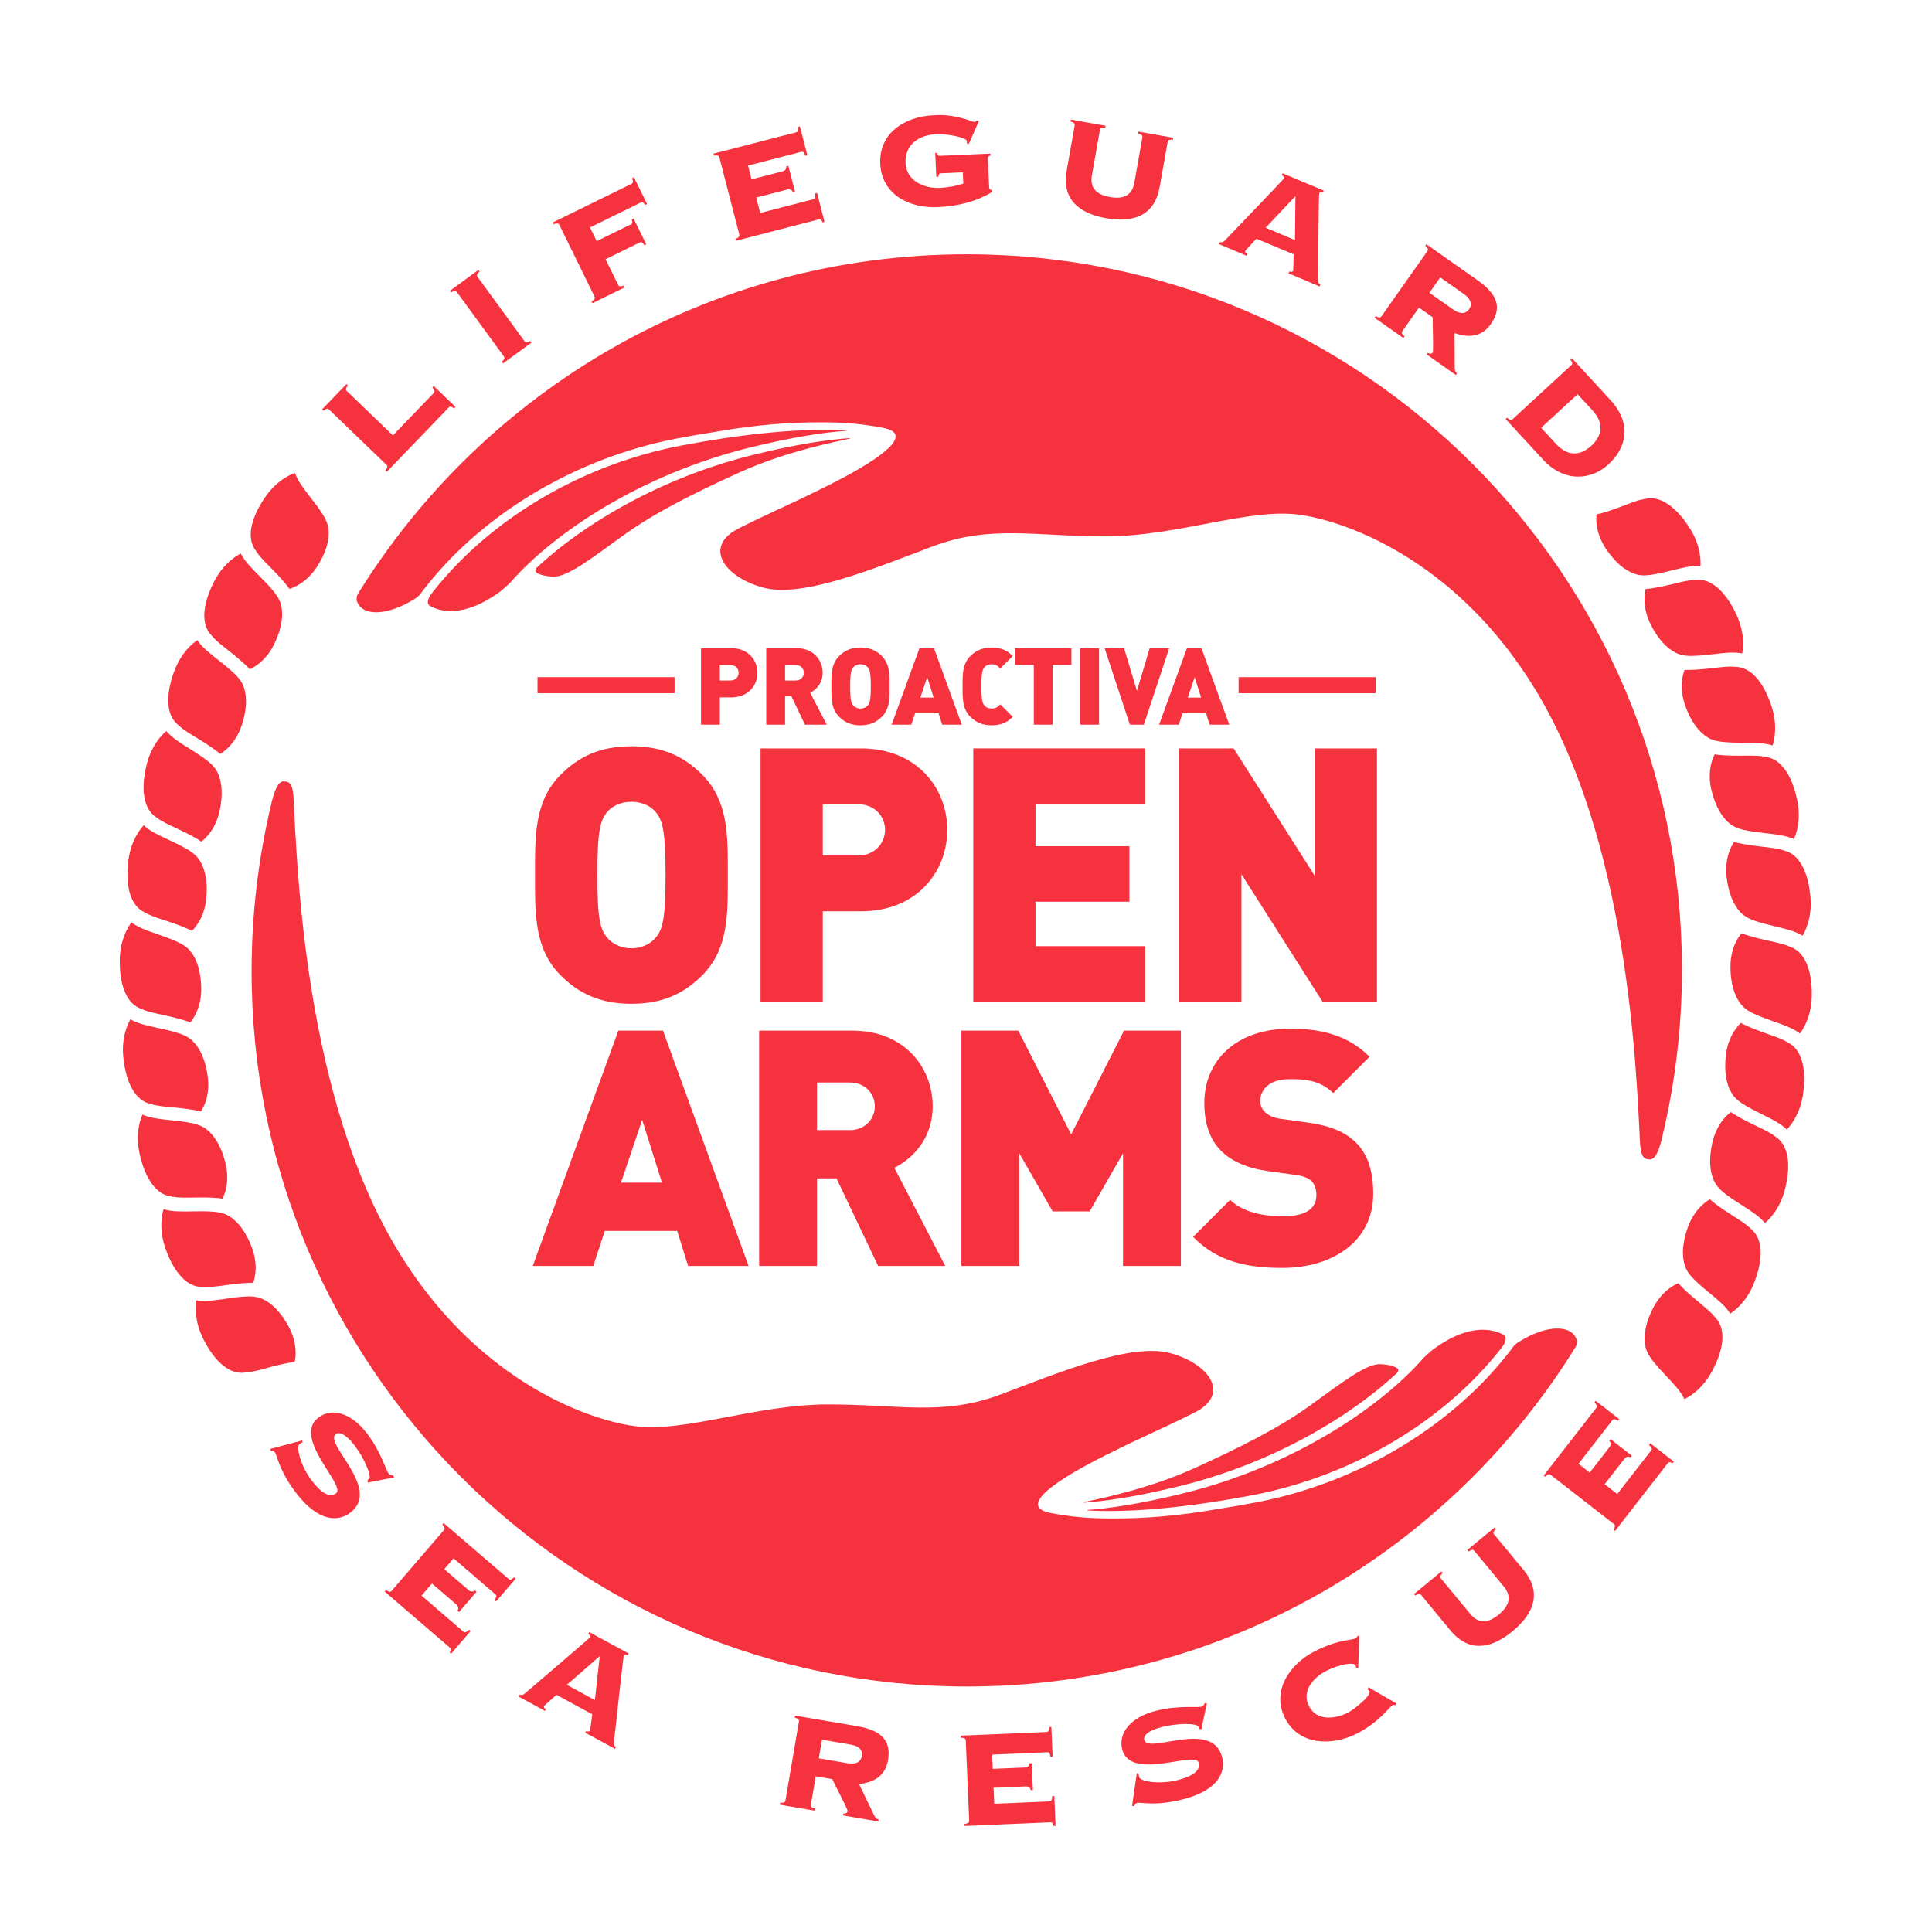 <?xml version="1.0" encoding="utf-8"?>
<!-- Generator: Adobe Illustrator 16.0.0, SVG Export Plug-In . SVG Version: 6.00 Build 0)  -->
<!DOCTYPE svg PUBLIC "-//W3C//DTD SVG 1.1//EN" "http://www.w3.org/Graphics/SVG/1.1/DTD/svg11.dtd">
<svg version="1.1" id="Capa_1" xmlns="http://www.w3.org/2000/svg" xmlns:xlink="http://www.w3.org/1999/xlink" x="0px" y="0px"
	 width="425.2px" height="425.2px" viewBox="0 0 425.2 425.2" enable-background="new 0 0 425.2 425.2" xml:space="preserve">
<g>
	<path fill="#F7323F" d="M66.507,317.018l0.081,0.415c-0.197,0.055-0.407,0.216-0.677,0.422c-0.811,0.622,0.302,4.87,2.695,7.991
		c2.301,3,4.057,3.799,5.378,2.787c2.221-1.704-9.722-12.182-3.93-16.623c3.001-2.302,7.281-1.009,10.664,3.403
		c3.153,4.111,4.171,8.049,4.793,8.859c0.299,0.39,0.67,0.438,1.071,0.465l0.134,0.422l-5.76,1.128l-0.097-0.498l0.33-0.253
		c0.751-0.575-1.032-4.642-3.195-7.462c-2.002-2.61-3.414-2.959-4.103-2.43c-2.672,2.049,10.128,11.966,3.225,17.259
		c-2.582,1.979-6.928,2.214-11.923-4.299c-3.843-5.012-4.166-8.29-4.695-8.981c-0.184-0.24-0.532-0.259-0.85-0.301l-0.187-0.43
		L66.507,317.018z"/>
	<path fill="#F7323F" d="M101.037,354.784l-0.345-0.297c0.235-0.447,0.281-0.905-0.292-1.398l-5.333-4.587l-2.293,2.667l9.203,7.915
		c0.316,0.271,0.555,0.226,1.257-0.416l0.343,0.295l-4.29,4.989l-0.344-0.296c0.333-0.562,0.342-0.804,0.026-1.074l-14.307-12.306
		l0.296-0.344c0.765,0.56,1.024,0.433,1.246,0.174l11.491-13.361c0.222-0.257,0.309-0.531-0.359-1.206l0.296-0.344l14.307,12.307
		c0.315,0.271,0.553,0.225,1.206-0.36l0.344,0.296l-4.291,4.988l-0.343-0.296c0.481-0.733,0.489-0.975,0.174-1.245l-9.204-7.916
		l-2.047,2.379l5.333,4.588c0.573,0.493,1.021,0.379,1.427,0.08l0.344,0.296L101.037,354.784z"/>
	<path fill="#F7323F" d="M122.471,373.009c-2.181,1.958-2.614,2.282-2.723,2.48c-0.107,0.2-0.047,0.406,0.418,0.659l-0.216,0.397
		l-5.885-3.192l0.217-0.397c0.521,0.152,0.791,0.128,1.279-0.297c0.714-0.602,14.265-12.181,14.373-12.38
		c0.126-0.233-0.203-0.498-0.485-0.693l0.217-0.398l8.676,4.706l-0.216,0.398c-0.384-0.164-0.653-0.225-0.833,0.107
		c-0.144,0.267-1.447,12.423-2.127,18.594c-0.1,0.979-0.008,1.287,0.39,1.502l-0.216,0.398l-6.548-3.552l0.217-0.398
		c0.483,0.22,0.739,0.144,0.847-0.057c0.073-0.132,0.392-3.1,0.493-3.604L122.471,373.009z M124.745,370.801l6.182,3.353l1.067-9.66
		L124.745,370.801z"/>
	<path fill="#F7323F" d="M178.463,397.196c-0.058,0.335,0.01,0.616,0.929,0.849l-0.076,0.447l-7.681-1.307l0.076-0.448
		c0.945,0.084,1.102-0.158,1.158-0.494l2.959-17.373c0.058-0.335-0.01-0.614-0.93-0.849l0.076-0.448l13.646,2.324
		c5.519,0.94,7.537,3.278,6.812,7.528c-0.584,3.431-3.132,4.877-6.372,5.207l3.345,6.938c0.253,0.542,0.557,0.786,0.966,0.856
		l-0.076,0.446l-7.755-1.321l0.076-0.447c0.529,0.053,0.86-0.084,0.935-0.531c0.058-0.335-3.019-6.153-3.371-7.021l-3.653-0.622
		L178.463,397.196z M180.203,386.98l6.263,1.066c2.2,0.374,3.037-0.48,3.221-1.562c0.184-1.081-0.321-2.163-2.521-2.537
		l-6.263-1.067L180.203,386.98z"/>
	<path fill="#F7323F" d="M227.322,393.956l-0.453,0.02c-0.134-0.486-0.415-0.853-1.17-0.82l-7.03,0.299l0.15,3.516l12.131-0.518
		c0.415-0.018,0.558-0.214,0.631-1.163l0.454-0.019l0.279,6.574l-0.453,0.019c-0.141-0.637-0.3-0.818-0.716-0.802l-18.856,0.804
		l-0.019-0.453c0.941-0.115,1.043-0.385,1.029-0.725l-0.75-17.61c-0.015-0.34-0.139-0.6-1.087-0.635l-0.02-0.453l18.856-0.804
		c0.416-0.018,0.56-0.213,0.636-1.088l0.452-0.019l0.28,6.574l-0.453,0.02c-0.149-0.864-0.309-1.046-0.725-1.029l-12.131,0.518
		l0.134,3.136l7.029-0.299c0.756-0.033,1.004-0.422,1.096-0.918l0.455-0.019L227.322,393.956z"/>
	<path fill="#F7323F" d="M250.192,390.243l0.413,0.09c-0.026,0.201,0.04,0.459,0.124,0.788c0.253,0.99,4.595,1.637,8.405,0.662
		c3.664-0.938,5.088-2.238,4.676-3.85c-0.693-2.711-15.021,4.152-16.828-2.919c-0.937-3.664,1.934-7.091,7.319-8.469
		c5.02-1.283,9.041-0.671,10.029-0.925c0.478-0.122,0.668-0.443,0.849-0.803l0.441,0.043l-1.227,5.741l-0.494-0.107l-0.104-0.404
		c-0.233-0.916-4.674-0.874-8.118,0.007c-3.188,0.814-4.062,1.976-3.848,2.818c0.835,3.26,14.981-4.611,17.137,3.815
		c0.806,3.151-0.686,7.241-8.636,9.274c-6.119,1.564-9.262,0.572-10.104,0.788c-0.293,0.074-0.448,0.386-0.611,0.662l-0.468,0.003
		L250.192,390.243z"/>
	<path fill="#F7323F" d="M298.923,367.074l-0.456-0.066c-0.033-0.152-0.068-0.304-0.188-0.541c-0.338-0.676-3.382-0.248-6.255,1.196
		c-2.739,1.374-5.692,4.338-3.961,7.786c1.73,3.447,5.873,2.848,8.612,1.473c1.182-0.594,5.219-3.764,4.727-4.743
		c-0.103-0.204-0.305-0.271-0.457-0.406l0.252-0.424l6.146,3.56l-0.286,0.439c-0.222-0.185-0.373-0.151-0.609-0.032
		c-0.676,0.34-2.902,3.742-7.938,6.272c-5.407,2.716-12.682,2.56-15.72-3.491c-3.037-6.05,1.18-11.977,6.588-14.692
		c2.704-1.357,4.801-1.986,6.339-2.296c1.506-0.289,2.316-0.359,2.654-0.528c0.203-0.102,0.321-0.288,0.371-0.524l0.422-0.085
		L298.923,367.074z"/>
	<path fill="#F7323F" d="M324.47,341.323c-0.217-0.263-0.475-0.394-1.251,0.15l-0.288-0.35l6.004-4.965l0.289,0.35
		c-0.682,0.659-0.6,0.936-0.382,1.197l6.459,7.812c4.244,5.131,2.058,9.785-2.402,13.474c-4.458,3.688-9.441,4.964-13.685-0.166
		l-6.46-7.811c-0.218-0.262-0.474-0.394-1.25,0.15l-0.29-0.35l6.004-4.966l0.289,0.349c-0.68,0.662-0.599,0.938-0.383,1.2
		l6.462,7.811c1.856,2.244,3.943,2.039,6.275,0.11s2.925-3.941,1.068-6.185L324.47,341.323z"/>
	<path fill="#F7323F" d="M359.134,320.375l-0.278,0.357c-0.458-0.213-0.919-0.235-1.384,0.361l-4.319,5.552l2.776,2.16l7.454-9.58
		c0.257-0.329,0.2-0.564-0.477-1.234l0.279-0.358l5.191,4.04l-0.278,0.359c-0.577-0.306-0.818-0.303-1.074,0.025l-11.589,14.895
		l-0.358-0.279c0.521-0.793,0.381-1.044,0.113-1.254l-13.909-10.823c-0.268-0.209-0.547-0.282-1.187,0.419l-0.358-0.279
		l11.588-14.894c0.257-0.329,0.2-0.564-0.417-1.188l0.277-0.358l5.195,4.041l-0.278,0.358c-0.757-0.445-0.999-0.441-1.255-0.113
		l-7.455,9.581l2.478,1.928l4.32-5.552c0.464-0.597,0.328-1.038,0.01-1.43l0.278-0.357L359.134,320.375z"/>
	<path fill="#F7323F" d="M86.47,95.829l8.981-9.324c0.288-0.298,0.255-0.538-0.29-1.22l0.313-0.325l4.771,4.595l-0.313,0.326
		c-0.648-0.467-0.889-0.489-1.175-0.191l-13.628,14.15l-0.326-0.313c0.598-0.731,0.487-0.994,0.244-1.229L72.415,90.131
		c-0.243-0.235-0.512-0.337-1.219,0.288l-0.325-0.312l5.379-5.583l0.325,0.313c-0.599,0.729-0.487,0.993-0.243,1.229L86.47,95.829z"
		/>
	<path fill="#F7323F" d="M110.704,79.975l-0.266-0.365c0.715-0.615,0.65-0.894,0.451-1.168l-10.343-14.166
		c-0.2-0.273-0.447-0.419-1.251,0.075l-0.266-0.365l6.261-4.573l0.268,0.365c-0.717,0.616-0.652,0.895-0.453,1.169l10.344,14.166
		c0.2,0.274,0.447,0.42,1.25-0.074l0.267,0.365L110.704,79.975z"/>
	<path fill="#F7323F" d="M142.403,44.898l-0.405,0.199c-0.417-0.592-0.635-0.695-1.007-0.513l-11.153,5.474l1.478,3.007l7.501-3.681
		c0.373-0.183,0.424-0.418,0.228-1.076l0.405-0.199l2.786,5.677l-0.405,0.199c-0.466-0.693-0.684-0.795-1.057-0.613l-7.502,3.681
		l2.77,5.643c0.148,0.304,0.366,0.492,1.243,0.145l0.2,0.405l-7.098,3.483l-0.198-0.406c0.811-0.482,0.797-0.768,0.647-1.072
		l-7.727-15.75c-0.149-0.303-0.367-0.49-1.246-0.144l-0.199-0.405l17.303-8.49c0.372-0.183,0.424-0.418,0.144-1.245l0.406-0.199
		L142.403,44.898z"/>
	<path fill="#F7323F" d="M174.963,42.17l-0.438,0.113c-0.231-0.446-0.581-0.744-1.309-0.556l-6.78,1.75l0.875,3.39l11.701-3.021
		c0.401-0.103,0.499-0.321,0.373-1.262l0.438-0.113l1.637,6.343l-0.438,0.111c-0.268-0.59-0.461-0.735-0.863-0.631l-18.188,4.695
		l-0.113-0.437c0.892-0.309,0.935-0.592,0.852-0.919l-4.385-16.987c-0.085-0.328-0.261-0.554-1.19-0.392l-0.113-0.438l18.188-4.695
		c0.401-0.104,0.5-0.324,0.393-1.19l0.438-0.113l1.637,6.342l-0.437,0.113c-0.326-0.81-0.519-0.955-0.919-0.851l-11.701,3.02
		l0.781,3.025l6.778-1.75c0.73-0.188,0.891-0.619,0.878-1.121l0.438-0.113L174.963,42.17z"/>
	<path fill="#F7323F" d="M211.895,37.917l-4.85,0.217c-0.414,0.018-0.513,0.325-0.53,0.777l-0.451,0.02l-0.235-5.263l0.451-0.021
		c0.06,0.486,0.182,0.67,0.594,0.652l11.092-0.497l0.019,0.451c-0.448,0.058-0.591,0.253-0.572,0.666l0.279,6.242
		c0.017,0.338,0.104,0.636,0.479,0.619l0.188-0.008l0.021,0.451c-3.3,2.032-7.356,3.155-11.982,3.361
		c-6.278,0.282-12.367-2.762-12.671-9.567c-0.305-6.805,5.489-10.38,11.767-10.66c2.482-0.112,3.581,0.029,6.169,0.628
		c1.256,0.282,2.49,0.868,2.79,0.854c0.226-0.009,0.407-0.168,0.513-0.324l0.458,0.131l-2.223,5.072l-0.462-0.243
		c0.035-0.076,0.065-0.229,0.056-0.417c-0.031-0.714-3.802-1.638-6.923-1.499c-3.571,0.161-6.757,2.224-6.576,6.285
		c0.182,4.061,4.209,5.651,7.48,5.505c2.068-0.093,3.71-0.43,5.231-0.949L211.895,37.917z"/>
	<path fill="#F7323F" d="M251.42,30.257c0.06-0.333-0.006-0.612-0.92-0.851l0.079-0.444l7.634,1.354l-0.079,0.446
		c-0.939-0.09-1.097,0.149-1.155,0.483l-1.765,9.932c-1.158,6.521-6.099,7.861-11.769,6.854c-5.67-1.006-9.847-3.965-8.688-10.488
		l1.764-9.932c0.06-0.333-0.006-0.613-0.919-0.851l0.079-0.445l7.634,1.356l-0.079,0.445c-0.939-0.091-1.096,0.149-1.156,0.482
		l-1.763,9.932c-0.508,2.853,0.992,4.305,3.958,4.832c2.964,0.526,4.872-0.32,5.38-3.173L251.42,30.257z"/>
	<path fill="#F7323F" d="M276.511,52.535c-1.967,2.153-2.364,2.517-2.452,2.725c-0.087,0.208-0.006,0.406,0.479,0.609l-0.176,0.417
		l-6.143-2.581l0.176-0.416c0.529,0.1,0.796,0.049,1.236-0.419c0.648-0.667,12.93-13.472,13.017-13.681
		c0.102-0.243-0.252-0.472-0.549-0.639l0.175-0.416l9.058,3.806l-0.176,0.416c-0.395-0.125-0.667-0.158-0.813,0.188
		c-0.116,0.278-0.207,12.448-0.271,18.627c-0.004,0.979,0.117,1.274,0.533,1.448l-0.175,0.417l-6.837-2.872l0.175-0.416
		c0.5,0.169,0.747,0.068,0.835-0.14c0.057-0.139,0.081-3.11,0.133-3.618L276.511,52.535z M278.545,50.122L285,52.834l0.104-9.673
		L278.545,50.122z"/>
	<path fill="#F7323F" d="M308.652,72.867c-0.196,0.277-0.255,0.558,0.471,1.161l-0.26,0.369l-6.339-4.464l0.26-0.369
		c0.812,0.48,1.057,0.33,1.251,0.053l10.1-14.339c0.194-0.276,0.253-0.557-0.472-1.161l0.26-0.369l11.262,7.932
		c4.555,3.206,5.367,6.172,2.896,9.68c-1.994,2.83-4.902,3.038-7.954,1.947l0.034,7.666c-0.005,0.595,0.163,0.943,0.501,1.182
		l-0.259,0.37l-6.401-4.507l0.26-0.37c0.452,0.272,0.808,0.292,1.068-0.077c0.194-0.277-0.077-6.82-0.021-7.748l-3.017-2.125
		L308.652,72.867z M314.59,64.436l5.169,3.641c1.815,1.277,2.934,0.868,3.562-0.025c0.629-0.892,0.638-2.083-1.178-3.36l-5.17-3.641
		L314.59,64.436z"/>
	<path fill="#F7323F" d="M345.815,80.361c0.25-0.23,0.367-0.492-0.216-1.234l0.332-0.307l8.468,9.191
		c4.692,5.094,3.729,10.383-0.396,14.181c-3.792,3.494-9.703,4.078-14.447-1.071l-8.186-8.887l0.332-0.305
		c0.693,0.64,0.964,0.545,1.213,0.315L345.815,80.361z M339.177,94.153l3.238,3.516c2.703,2.935,5.462,2.595,7.814,0.427
		c2.354-2.167,2.917-4.889,0.214-7.823l-3.238-3.516L339.177,94.153z"/>
	<path fill="#F7323F" d="M69.832,124.625c1.841-2.892,2.701-5.634,2.48-7.992c-0.017-0.268-0.05-0.521-0.111-0.789
		c-0.026-0.115-0.055-0.218-0.083-0.322c-0.085-0.289-0.165-0.515-0.261-0.752c-0.057-0.131-0.121-0.272-0.191-0.412
		c-0.152-0.312-0.312-0.621-0.507-0.941c-0.897-1.459-1.915-2.772-2.899-4.041c-1.401-1.807-2.733-3.527-3.349-5.293
		c-1.232,0.441-4.181,1.825-6.645,5.462c-3.246,4.8-3.973,9.036-1.984,11.622l0.163,0.247c0.663,1.019,1.708,2.08,2.919,3.305
		c1.208,1.226,2.58,2.613,3.896,4.268c0.161,0.203,0.309,0.407,0.448,0.614C64.708,129.299,67.577,128.169,69.832,124.625
		 M61.69,132.588c-0.035-0.103-0.074-0.19-0.11-0.277c-0.133-0.311-0.239-0.523-0.362-0.744c-0.073-0.128-0.154-0.258-0.241-0.386
		c-0.193-0.296-0.391-0.582-0.626-0.879c-1.064-1.334-2.237-2.511-3.373-3.647c-1.613-1.62-3.148-3.16-3.979-4.835
		c-1.167,0.591-3.922,2.327-5.915,6.241c-2.632,5.166-2.827,9.461-0.53,11.779l0.192,0.228c0.783,0.93,1.953,1.852,3.307,2.92
		c1.349,1.065,2.88,2.273,4.39,3.747c0.186,0.185,0.358,0.368,0.519,0.555c0.956-0.419,3.665-1.892,5.465-5.694
		c1.471-3.103,1.986-5.957,1.472-8.239C61.849,133.095,61.783,132.847,61.69,132.588 M53.364,150.522
		c-0.062-0.125-0.128-0.243-0.199-0.357c-0.114-0.193-0.243-0.393-0.394-0.597c-0.091-0.117-0.186-0.238-0.292-0.358
		c-0.222-0.268-0.453-0.525-0.721-0.791c-1.219-1.195-2.524-2.22-3.787-3.212c-1.802-1.413-3.513-2.759-4.539-4.323
		c-1.086,0.73-3.613,2.79-5.116,6.915c-1.993,5.453-1.658,9.73,0.899,11.756l0.217,0.2c0.892,0.83,2.166,1.605,3.639,2.502
		c1.47,0.895,3.135,1.906,4.812,3.189c0.205,0.156,0.401,0.318,0.581,0.483c0.9-0.534,3.409-2.325,4.735-6.314
		c1.081-3.254,1.246-6.144,0.463-8.353C53.58,151.006,53.487,150.77,53.364,150.522 M34.433,179.899l0.229,0.167
		c0.984,0.739,2.339,1.371,3.902,2.102c1.556,0.729,3.321,1.557,5.124,2.646c0.221,0.137,0.431,0.276,0.629,0.419
		c0.836-0.626,3.135-2.677,4.023-6.786c0.723-3.366,0.567-6.249-0.443-8.358c-0.106-0.243-0.23-0.471-0.381-0.702
		c-0.064-0.106-0.133-0.198-0.203-0.293c-0.164-0.22-0.314-0.404-0.486-0.591c-0.1-0.105-0.206-0.213-0.319-0.316
		c-0.257-0.249-0.514-0.478-0.811-0.713c-1.346-1.059-2.755-1.94-4.121-2.789c-1.939-1.209-3.784-2.358-4.974-3.8
		c-1,0.841-3.286,3.161-4.335,7.428C30.875,173.943,31.669,178.164,34.433,179.899 M31.779,200.769l0.26,0.147
		c1.056,0.601,2.471,1.065,4.112,1.604c1.633,0.536,3.484,1.141,5.409,2.007c0.237,0.107,0.463,0.222,0.681,0.339
		c0.755-0.723,2.786-3.04,3.168-7.225c0.315-3.412-0.188-6.273-1.452-8.24c-0.137-0.233-0.284-0.442-0.459-0.651
		c-0.075-0.089-0.153-0.173-0.23-0.257c-0.2-0.206-0.369-0.373-0.562-0.539c-0.116-0.094-0.235-0.188-0.362-0.277
		c-0.282-0.214-0.563-0.412-0.883-0.608c-1.464-0.888-2.971-1.59-4.427-2.269c-2.074-0.965-4.045-1.884-5.399-3.171
		c-0.892,0.959-2.881,3.537-3.407,7.896C27.532,195.273,28.827,199.38,31.779,200.769 M31.049,222.02l0.267,0.118
		c1.12,0.496,2.578,0.81,4.266,1.175c1.681,0.365,3.582,0.778,5.586,1.44c0.245,0.08,0.482,0.171,0.71,0.269
		c0.672-0.797,2.457-3.307,2.406-7.506v-0.009c-0.042-3.433-0.833-6.215-2.292-8.048c-0.162-0.217-0.331-0.41-0.527-0.602
		c-0.081-0.079-0.167-0.154-0.25-0.227c-0.224-0.189-0.412-0.335-0.622-0.48c-0.125-0.083-0.254-0.167-0.39-0.244
		c-0.294-0.178-0.595-0.346-0.937-0.51c-1.551-0.734-3.12-1.276-4.638-1.8c-2.16-0.746-4.217-1.458-5.698-2.598
		c-0.787,1.047-2.5,3.816-2.573,8.208C26.269,217.032,27.973,220.944,31.049,222.02 M33.114,242.958l0.28,0.081
		c1.168,0.355,2.654,0.494,4.372,0.651c1.713,0.157,3.654,0.337,5.721,0.753c0.254,0.052,0.499,0.111,0.735,0.18
		c0.576-0.871,2.062-3.562,1.484-7.75c-0.459-3.404-1.582-6.072-3.25-7.711c-0.185-0.192-0.374-0.365-0.592-0.527
		c-0.119-0.091-0.232-0.166-0.343-0.241c-0.184-0.121-0.388-0.242-0.614-0.36c-0.13-0.066-0.271-0.133-0.416-0.194
		c-0.316-0.142-0.635-0.275-0.993-0.394c-1.627-0.541-3.252-0.89-4.825-1.226c-2.234-0.479-4.359-0.936-5.964-1.89
		c-0.657,1.134-2.036,4.107-1.562,8.46C27.752,238.554,29.927,242.26,33.114,242.958 M31.349,245.297
		c-0.531,1.199-1.567,4.291-0.636,8.578c1.226,5.663,3.789,9.112,7.035,9.46l0.277,0.051c1.21,0.229,2.702,0.202,4.432,0.174
		c1.717-0.026,3.663-0.058,5.76,0.13c0.26,0.025,0.512,0.058,0.753,0.102c0.479-0.934,1.652-3.773,0.636-7.865
		c-0.826-3.336-2.231-5.865-4.068-7.316c-0.202-0.17-0.409-0.32-0.646-0.463c-0.122-0.072-0.242-0.137-0.363-0.2
		c-0.195-0.097-0.41-0.198-0.65-0.29c-0.138-0.054-0.281-0.104-0.426-0.146c-0.341-0.11-0.673-0.206-1.042-0.286
		c-1.671-0.36-3.324-0.529-4.919-0.696C35.212,246.293,33.05,246.069,31.349,245.297 M63.535,291.981
		c-1.622-3.028-3.607-5.134-5.744-6.088c-0.239-0.112-0.476-0.208-0.743-0.287c-0.11-0.034-0.214-0.061-0.319-0.086
		c-0.299-0.067-0.532-0.112-0.788-0.145c-0.142-0.017-0.296-0.028-0.449-0.036c-0.354-0.02-0.695-0.032-1.07-0.017
		c-1.716,0.062-3.361,0.304-4.949,0.536c-2.263,0.334-4.411,0.653-6.252,0.321c-0.211,1.284-0.46,4.532,1.498,8.469
		c2.584,5.188,5.918,7.899,9.143,7.433c0.042-0.003,0.246-0.019,0.286-0.017c1.23-0.074,2.669-0.467,4.336-0.92
		c1.659-0.452,3.536-0.963,5.622-1.297c0.256-0.041,0.504-0.069,0.751-0.089C65.092,298.748,65.518,295.695,63.535,291.981
		 M36.395,274.71c1.903,5.474,4.867,8.587,8.127,8.54l0.293,0.018c1.22,0.081,2.693-0.125,4.404-0.362
		c1.703-0.236,3.632-0.507,5.743-0.572c0.26-0.006,0.512-0.004,0.758,0.01c0.357-0.982,1.168-3.954-0.322-7.883
		c-1.221-3.206-2.922-5.548-4.922-6.77c-0.221-0.143-0.446-0.269-0.699-0.383c-0.11-0.052-0.213-0.089-0.316-0.126
		c-0.275-0.103-0.495-0.174-0.739-0.233c-0.151-0.037-0.296-0.073-0.445-0.097c-0.359-0.069-0.7-0.123-1.075-0.159
		c-1.697-0.155-3.356-0.124-4.959-0.094c-2.291,0.044-4.467,0.084-6.25-0.48C35.608,267.377,34.955,270.565,36.395,274.71"/>
	<path fill="#F7323F" d="M363.77,287.967c-1.546,3.059-2.13,5.873-1.677,8.197c0.043,0.266,0.102,0.516,0.188,0.775
		c0.037,0.111,0.075,0.212,0.115,0.312c0.113,0.279,0.215,0.497,0.334,0.725c0.068,0.123,0.146,0.258,0.231,0.39
		c0.182,0.296,0.37,0.586,0.597,0.887c1.036,1.362,2.179,2.568,3.285,3.733c1.573,1.659,3.069,3.239,3.856,4.936
		c1.183-0.562,3.979-2.229,6.07-6.094c2.756-5.099,3.059-9.385,0.824-11.761l-0.186-0.229c-0.762-0.948-1.906-1.9-3.232-2.999
		c-1.324-1.102-2.826-2.347-4.3-3.861c-0.18-0.187-0.347-0.375-0.506-0.566C368.404,282.807,365.66,284.216,363.77,287.967
		 M371.082,279.235c0.044,0.101,0.092,0.183,0.137,0.267c0.163,0.295,0.29,0.496,0.434,0.703c0.086,0.12,0.179,0.241,0.278,0.36
		c0.22,0.275,0.445,0.54,0.71,0.813c1.191,1.221,2.475,2.275,3.719,3.294c1.765,1.453,3.445,2.833,4.438,4.42
		c1.104-0.705,3.673-2.706,5.268-6.798c2.107-5.4,1.876-9.694-0.64-11.773l-0.213-0.208c-0.873-0.847-2.127-1.649-3.581-2.577
		c-1.447-0.927-3.091-1.977-4.738-3.295c-0.204-0.164-0.393-0.33-0.571-0.5c-0.91,0.512-3.461,2.246-4.874,6.207
		c-1.156,3.233-1.388,6.125-0.648,8.346C370.874,278.746,370.964,278.987,371.082,279.235 M377.591,260.564
		c0.073,0.119,0.152,0.229,0.232,0.336c0.134,0.181,0.281,0.367,0.451,0.556c0.103,0.106,0.209,0.219,0.325,0.327
		c0.248,0.244,0.503,0.478,0.797,0.715c1.331,1.068,2.73,1.959,4.086,2.822c1.933,1.228,3.769,2.396,4.945,3.851
		c1.009-0.833,3.318-3.132,4.406-7.386c1.442-5.624,0.684-9.848-2.061-11.609l-0.235-0.177c-0.97-0.738-2.313-1.385-3.867-2.131
		c-1.552-0.743-3.31-1.586-5.106-2.695c-0.219-0.136-0.43-0.278-0.625-0.425c-0.843,0.621-3.161,2.651-4.085,6.751
		c-0.754,3.346-0.632,6.238,0.365,8.358C377.326,260.104,377.444,260.332,377.591,260.564 M393.52,229.457l-0.245-0.144
		c-1.052-0.638-2.463-1.132-4.091-1.705c-1.62-0.57-3.459-1.22-5.361-2.126c-0.232-0.113-0.455-0.231-0.668-0.354
		c-0.77,0.706-2.855,2.975-3.33,7.151c-0.386,3.421,0.055,6.274,1.269,8.273c0.131,0.23,0.276,0.445,0.449,0.661
		c0.074,0.099,0.152,0.183,0.231,0.271c0.185,0.203,0.352,0.372,0.542,0.54c0.109,0.096,0.225,0.193,0.349,0.284
		c0.281,0.222,0.559,0.425,0.877,0.628c1.444,0.923,2.935,1.659,4.378,2.368c2.049,1.011,3.998,1.973,5.325,3.29
		c0.912-0.938,2.957-3.471,3.577-7.821C397.649,235.031,396.441,230.91,393.52,229.457 M394.093,208.428l-0.272-0.121
		c-1.11-0.493-2.565-0.816-4.252-1.189c-1.677-0.372-3.58-0.79-5.581-1.461c-0.246-0.083-0.482-0.175-0.711-0.271
		c-0.679,0.795-2.471,3.3-2.437,7.503c0.025,3.426,0.809,6.223,2.261,8.055c0.159,0.219,0.327,0.413,0.522,0.604
		c0.083,0.081,0.169,0.157,0.254,0.232c0.219,0.185,0.403,0.334,0.612,0.479c0.126,0.083,0.254,0.165,0.389,0.241
		c0.302,0.184,0.602,0.354,0.939,0.517c1.545,0.739,3.112,1.288,4.63,1.818c2.158,0.757,4.21,1.476,5.686,2.621
		c0.793-1.041,2.517-3.804,2.608-8.194C398.862,213.476,397.168,209.517,394.093,208.428 M392.714,187.209l-0.277-0.09
		c-1.164-0.382-2.645-0.55-4.361-0.747c-1.708-0.197-3.642-0.419-5.701-0.881c-0.252-0.055-0.496-0.121-0.732-0.196
		c-0.59,0.858-2.117,3.533-1.651,7.707l0.001,0.009c0.382,3.412,1.444,6.103,3.078,7.782c0.183,0.2,0.37,0.375,0.585,0.546
		c0.088,0.07,0.181,0.137,0.27,0.202c0.242,0.166,0.443,0.292,0.666,0.415c0.133,0.071,0.27,0.141,0.412,0.205
		c0.312,0.147,0.627,0.285,0.982,0.414c1.615,0.577,3.23,0.961,4.794,1.333c2.224,0.528,4.341,1.033,5.928,2.02
		c0.679-1.119,2.109-4.044,1.747-8.422C397.965,191.699,395.882,187.973,392.714,187.209 M388.586,166.578l-0.288-0.053
		c-1.196-0.239-2.688-0.229-4.414-0.215c-1.721,0.013-3.669,0.027-5.767-0.183c-0.26-0.025-0.508-0.061-0.75-0.105
		c-0.486,0.925-1.699,3.749-0.709,7.858c0.796,3.343,2.176,5.885,3.998,7.352c0.203,0.172,0.408,0.327,0.641,0.465
		c0.128,0.08,0.248,0.143,0.364,0.208c0.197,0.102,0.412,0.202,0.648,0.296c0.135,0.053,0.281,0.106,0.434,0.152
		c0.328,0.11,0.659,0.211,1.026,0.294c1.673,0.377,3.324,0.562,4.923,0.742c2.271,0.255,4.43,0.499,6.121,1.289
		c0.542-1.193,1.62-4.288,0.718-8.573C394.357,170.429,391.825,166.958,388.586,166.578 M390.11,164.078
		c0.408-1.247,1.134-4.427-0.216-8.601c-1.782-5.514-4.675-8.692-7.938-8.715l-0.28-0.024c-1.228-0.108-2.709,0.065-4.428,0.266
		c-1.705,0.196-3.639,0.42-5.744,0.441c-0.261,0.001-0.516-0.006-0.76-0.025c-0.384,0.976-1.271,3.918,0.146,7.89
		c1.152,3.237,2.801,5.615,4.773,6.876c0.218,0.149,0.438,0.279,0.688,0.396c0.128,0.06,0.256,0.113,0.382,0.164
		c0.205,0.076,0.428,0.156,0.676,0.225c0.143,0.039,0.289,0.075,0.438,0.102c0.351,0.077,0.691,0.138,1.064,0.182
		c1.698,0.193,3.36,0.197,4.964,0.206C386.166,163.469,388.341,163.476,390.11,164.078 M353.458,120.809
		c1.914,2.852,4.098,4.751,6.318,5.488c0.249,0.088,0.494,0.161,0.767,0.212c0.113,0.023,0.22,0.04,0.326,0.055
		c0.305,0.038,0.542,0.058,0.798,0.065c0.144,0.003,0.298,0,0.451-0.008c0.354-0.015,0.694-0.037,1.067-0.09
		c1.701-0.231,3.314-0.634,4.871-1.022c2.219-0.557,4.324-1.087,6.189-0.94c0.083-1.298,0.009-4.554-2.33-8.278
		c-3.085-4.906-6.672-7.274-9.834-6.491c-0.041,0.008-0.243,0.043-0.281,0.045c-1.219,0.197-2.609,0.73-4.224,1.345
		c-1.607,0.615-3.425,1.308-5.466,1.848c-0.252,0.067-0.497,0.119-0.74,0.162C351.238,114.231,351.118,117.31,353.458,120.809
		 M382.176,135.308c-2.436-5.26-5.694-8.063-8.935-7.693l-0.292,0.01c-1.223,0.041-2.668,0.392-4.347,0.797
		c-1.671,0.405-3.564,0.864-5.657,1.139c-0.258,0.032-0.509,0.054-0.756,0.065c-0.259,1.013-0.771,4.05,1.101,7.813
		c1.533,3.068,3.458,5.229,5.568,6.248c0.234,0.12,0.471,0.223,0.735,0.312c0.114,0.04,0.219,0.066,0.326,0.093
		c0.284,0.075,0.51,0.124,0.76,0.16c0.153,0.022,0.302,0.044,0.451,0.052c0.365,0.034,0.709,0.053,1.086,0.052
		c1.704-0.014,3.351-0.209,4.944-0.398c2.275-0.271,4.437-0.525,6.268-0.141C383.685,142.527,384.02,139.289,382.176,135.308"/>
	<path fill="#F7323F" d="M154.544,214.652c-4.071,4.07-8.767,6.263-15.578,6.263c-6.81,0-11.507-2.192-15.578-6.263
		c-5.87-5.871-5.636-13.698-5.636-22.075c0-8.375-0.234-16.203,5.636-22.074c4.071-4.07,8.768-6.263,15.578-6.263
		c6.811,0,11.507,2.192,15.578,6.263c5.871,5.871,5.636,13.699,5.636,22.074C160.181,200.954,160.415,208.782,154.544,214.652
		 M144.446,178.88c-1.018-1.331-2.975-2.427-5.479-2.427s-4.462,1.096-5.479,2.427c-1.253,1.643-2.035,3.521-2.035,13.698
		c0,10.177,0.782,11.978,2.035,13.62c1.018,1.331,2.975,2.505,5.479,2.505s4.461-1.174,5.479-2.505
		c1.252-1.643,2.035-3.443,2.035-13.62C146.481,182.401,145.698,180.522,144.446,178.88"/>
	<path fill="#F7323F" d="M189.458,200.562h-8.375v19.883h-13.699v-55.734h22.074c12.369,0,19.022,8.767,19.022,17.926
		C208.481,191.795,201.827,200.562,189.458,200.562 M188.833,177.001h-7.75v11.272h7.75c3.757,0,5.949-2.74,5.949-5.636
		C194.782,179.74,192.59,177.001,188.833,177.001"/>
	<polygon fill="#F7323F" points="214.198,220.445 214.198,164.711 252.084,164.711 252.084,176.923 227.896,176.923 
		227.896,186.237 248.562,186.237 248.562,198.449 227.896,198.449 227.896,208.233 252.084,208.233 252.084,220.445 	"/>
	<polygon fill="#F7323F" points="291.068,220.445 273.221,192.421 273.221,220.445 259.522,220.445 259.522,164.711 
		271.499,164.711 289.347,192.735 289.347,164.711 303.045,164.711 303.045,220.445 	"/>
	<path fill="#F7323F" d="M151.437,278.611l-2.401-7.71h-15.93l-2.546,7.71h-13.311l18.839-51.79h9.82l18.84,51.79H151.437z
		 M141.325,246.461l-4.655,13.82h9.02L141.325,246.461z"/>
	<path fill="#F7323F" d="M193.262,278.611l-9.165-19.275h-4.292v19.275h-12.729v-51.79h20.513c11.493,0,17.676,8.146,17.676,16.656
		c0,7.057-4.364,11.494-8.438,13.53l11.203,21.604H193.262z M187.006,238.241h-7.201v10.475h7.201c3.491,0,5.528-2.546,5.528-5.238
		C192.534,240.787,190.497,238.241,187.006,238.241"/>
	<polygon fill="#F7323F" points="247.161,278.611 247.161,253.808 239.815,266.608 231.668,266.608 224.322,253.808 
		224.322,278.611 211.592,278.611 211.592,226.82 224.103,226.82 235.742,249.661 247.38,226.82 259.891,226.82 259.891,278.611 	
		"/>
	<path fill="#F7323F" d="M282.222,279.048c-7.929,0-14.402-1.455-19.64-6.837l8.146-8.146c2.691,2.69,7.42,3.637,11.566,3.637
		c5.019,0,7.418-1.674,7.418-4.655c0-1.237-0.289-2.255-1.018-3.056c-0.654-0.654-1.745-1.164-3.418-1.382l-6.256-0.873
		c-4.583-0.654-8.074-2.182-10.402-4.582c-2.4-2.474-3.564-5.965-3.564-10.401c0-9.457,7.129-16.368,18.912-16.368
		c7.42,0,13.021,1.747,17.458,6.184l-8.001,8.002c-3.273-3.273-7.565-3.056-9.82-3.056c-4.437,0-6.255,2.546-6.255,4.801
		c0,0.655,0.218,1.601,1.017,2.4c0.656,0.654,1.747,1.31,3.565,1.528l6.256,0.872c4.655,0.654,8.001,2.109,10.184,4.291
		c2.763,2.692,3.855,6.548,3.855,11.349C302.226,273.302,293.132,279.048,282.222,279.048"/>
	<path fill="#F7323F" d="M160.952,153.48h-2.531v6.007h-4.139v-16.839h6.67c3.736,0,5.748,2.647,5.748,5.416
		C166.699,150.832,164.688,153.48,160.952,153.48 M160.762,146.361h-2.341v3.406h2.341c1.136,0,1.798-0.828,1.798-1.703
		S161.897,146.361,160.762,146.361 M177.151,159.488l-2.979-6.268h-1.396v6.268h-4.139v-16.839h6.67
		c3.737,0,5.747,2.647,5.747,5.416c0,2.293-1.419,3.737-2.744,4.399l3.642,7.024H177.151z M175.118,146.361h-2.342v3.406h2.342
		c1.135,0,1.797-0.828,1.797-1.703S176.252,146.361,175.118,146.361 M194.084,157.738c-1.23,1.23-2.649,1.892-4.707,1.892
		c-2.058,0-3.476-0.662-4.707-1.892c-1.774-1.774-1.703-4.139-1.703-6.67c0-2.53-0.071-4.896,1.703-6.67
		c1.23-1.229,2.649-1.891,4.707-1.891c2.058,0,3.477,0.662,4.707,1.891c1.774,1.774,1.703,4.14,1.703,6.67
		C195.788,153.599,195.858,155.963,194.084,157.738 M191.033,146.93c-0.307-0.402-0.898-0.734-1.655-0.734
		c-0.756,0-1.348,0.332-1.656,0.734c-0.378,0.496-0.615,1.064-0.615,4.138s0.237,3.618,0.615,4.115
		c0.308,0.403,0.899,0.757,1.656,0.757c0.757,0,1.348-0.354,1.655-0.757c0.379-0.497,0.615-1.041,0.615-4.115
		S191.412,147.426,191.033,146.93 M207.351,159.488l-0.78-2.507h-5.18l-0.828,2.507h-4.329l6.125-16.839h3.193l6.125,16.839H207.351
		z M204.063,149.034l-1.514,4.494h2.933L204.063,149.034z M218.229,159.63c-1.964,0-3.453-0.662-4.684-1.892
		c-1.773-1.774-1.702-4.139-1.702-6.67c0-2.53-0.071-4.896,1.702-6.67c1.23-1.229,2.72-1.891,4.684-1.891
		c2.222,0,3.523,0.733,4.659,1.868l-2.744,2.744c-0.544-0.544-0.97-0.922-1.915-0.922c-0.757,0-1.302,0.308-1.608,0.709
		c-0.379,0.497-0.639,1.088-0.639,4.163s0.26,3.666,0.639,4.163c0.307,0.402,0.852,0.709,1.608,0.709
		c0.945,0,1.371-0.378,1.915-0.922l2.744,2.743C221.753,158.896,220.451,159.63,218.229,159.63 M231.661,146.338v13.15h-4.139
		v-13.15h-4.139v-3.689h12.417v3.689H231.661z M237.738,142.649h4.14v16.839h-4.14V142.649z M251.739,159.488h-3.075l-5.558-16.839
		h4.28l2.838,9.412l2.791-9.412h4.305L251.739,159.488z M266.213,159.488l-0.782-2.507h-5.178l-0.829,2.507h-4.328l6.126-16.839
		h3.193l6.125,16.839H266.213z M262.925,149.034l-1.514,4.494h2.933L262.925,149.034z"/>
	<polyline fill="#F7323F" points="118.296,152.558 118.296,149.035 148.461,149.035 148.461,152.558 	"/>
	<rect x="272.595" y="149.035" fill="#F7323F" width="30.164" height="3.523"/>
	<path fill="#F7323F" d="M238.679,330.696c-0.229,0.017-0.362-0.052-0.023-0.13c2.814-0.644,13.79-2.702,24.312-7.484
		c9.793-4.451,18.478-8.793,25.225-13.651c7.42-5.342,12.539-9.399,15.729-9.199c2.158,0.135,3.209,0.575,3.718,1.016
		c0.169,0.147,0.077,0.686-0.059,0.813c-10.309,9.679-27.382,19.945-47.921,24.997C250.125,329.401,243.362,330.371,238.679,330.696
		 M313.318,298.836c-9.526,10.956-28.848,23.903-52.812,29.797c-9.516,2.34-16.314,3.336-21.075,3.68
		c-0.302,0.022-0.305,0.095-0.002,0.11c6.905,0.379,18.501,0.016,36.255-3.367c21.947-4.181,42.322-16.298,54.972-32.674
		c0.857-1.111,0.943-2.246,0.278-2.604c-1.808-0.974-7.064-3.072-15.646,3.297C315.149,297.178,313.498,298.629,313.318,298.836
		 M332.941,296.529c-12.799,17.079-33.797,29.797-56.469,34.115c-3.057,0.581-5.92,1.07-8.618,1.488
		c-8.769,1.553-16.411,2.07-22.63,2.049c-0.244,0.002-0.493,0.005-0.729,0.005c-4.55,0-7.778-0.32-9.908-0.653
		c-1.451-0.193-2.714-0.408-3.725-0.634c-7.123-1.582,2.779-7.783,12.275-12.532c9.497-4.749,11.871-5.54,19.785-9.497
		c7.914-3.956,3.364-10.684-5.342-13.058c-8.705-2.374-24.731,4.353-37.394,9.102c-12.662,4.747-22.159,2.175-37.986,2.175
		c-15.828,0-31.673,6.332-42.752,4.749c-11.08-1.583-35.217-10.684-52.232-39.174c-19.728-33.032-21.741-81.202-22.591-98.717
		c-0.153-3.161-0.729-4.001-2.241-3.977c-1.714,0.028-2.579,4.549-2.771,5.355c-2.77,11.691-4.24,23.885-4.24,36.423
		c0,86.942,70.48,157.422,157.422,157.422c56.635,0,106.282-29.91,134.014-74.794c0.126-0.204,0.39-0.935,0.16-1.592
		c-1.144-3.277-6.561-3.325-12.789,0.598C333.423,295.861,333.084,296.34,332.941,296.529"/>
	<path fill="#F7323F" d="M186.867,96.438c0.229-0.016,0.362,0.052,0.022,0.13c-2.813,0.643-13.789,2.702-24.311,7.484
		c-9.793,4.451-18.478,8.793-25.226,13.651c-7.419,5.342-12.539,9.399-15.729,9.199c-2.157-0.134-3.209-0.575-3.717-1.016
		c-0.169-0.147-0.078-0.685,0.058-0.812c10.308-9.679,27.381-19.946,47.922-24.998C175.419,97.733,182.182,96.764,186.867,96.438
		 M112.227,128.298c9.527-10.956,28.848-23.903,52.812-29.796c9.516-2.34,16.314-3.336,21.074-3.68
		c0.302-0.022,0.304-0.095,0.002-0.111c-6.905-0.377-18.5-0.015-36.255,3.368c-21.947,4.18-42.322,16.298-54.972,32.674
		c-0.858,1.111-0.942,2.245-0.278,2.603c1.807,0.974,7.065,3.073,15.647-3.297C110.395,129.957,112.046,128.505,112.227,128.298
		 M92.604,130.605c12.799-17.079,33.797-29.797,56.469-34.115c3.056-0.582,5.919-1.072,8.618-1.489
		c8.769-1.552,16.411-2.07,22.63-2.049c0.244-0.002,0.492-0.005,0.729-0.005c4.55,0,7.778,0.32,9.908,0.654
		c1.451,0.193,2.714,0.408,3.725,0.633c7.124,1.583-2.779,7.784-12.276,12.533s-11.871,5.54-19.785,9.497
		s-3.364,10.684,5.342,13.058c8.705,2.374,24.73-4.353,37.394-9.102c12.662-4.748,22.158-2.176,37.985-2.176
		c15.829,0,31.674-6.331,42.753-4.749c11.079,1.583,35.217,10.684,52.231,39.174c19.729,33.033,21.741,81.202,22.593,98.717
		c0.152,3.162,0.728,4.002,2.239,3.978c1.714-0.028,2.579-4.549,2.771-5.355c2.77-11.69,4.24-23.885,4.24-36.423
		c0-86.942-70.479-157.422-157.422-157.422c-56.636,0-106.282,29.91-134.015,74.794c-0.125,0.204-0.389,0.934-0.16,1.591
		c1.144,3.277,6.562,3.325,12.79-0.598C92.122,131.273,92.461,130.795,92.604,130.605"/>
</g>
</svg>
